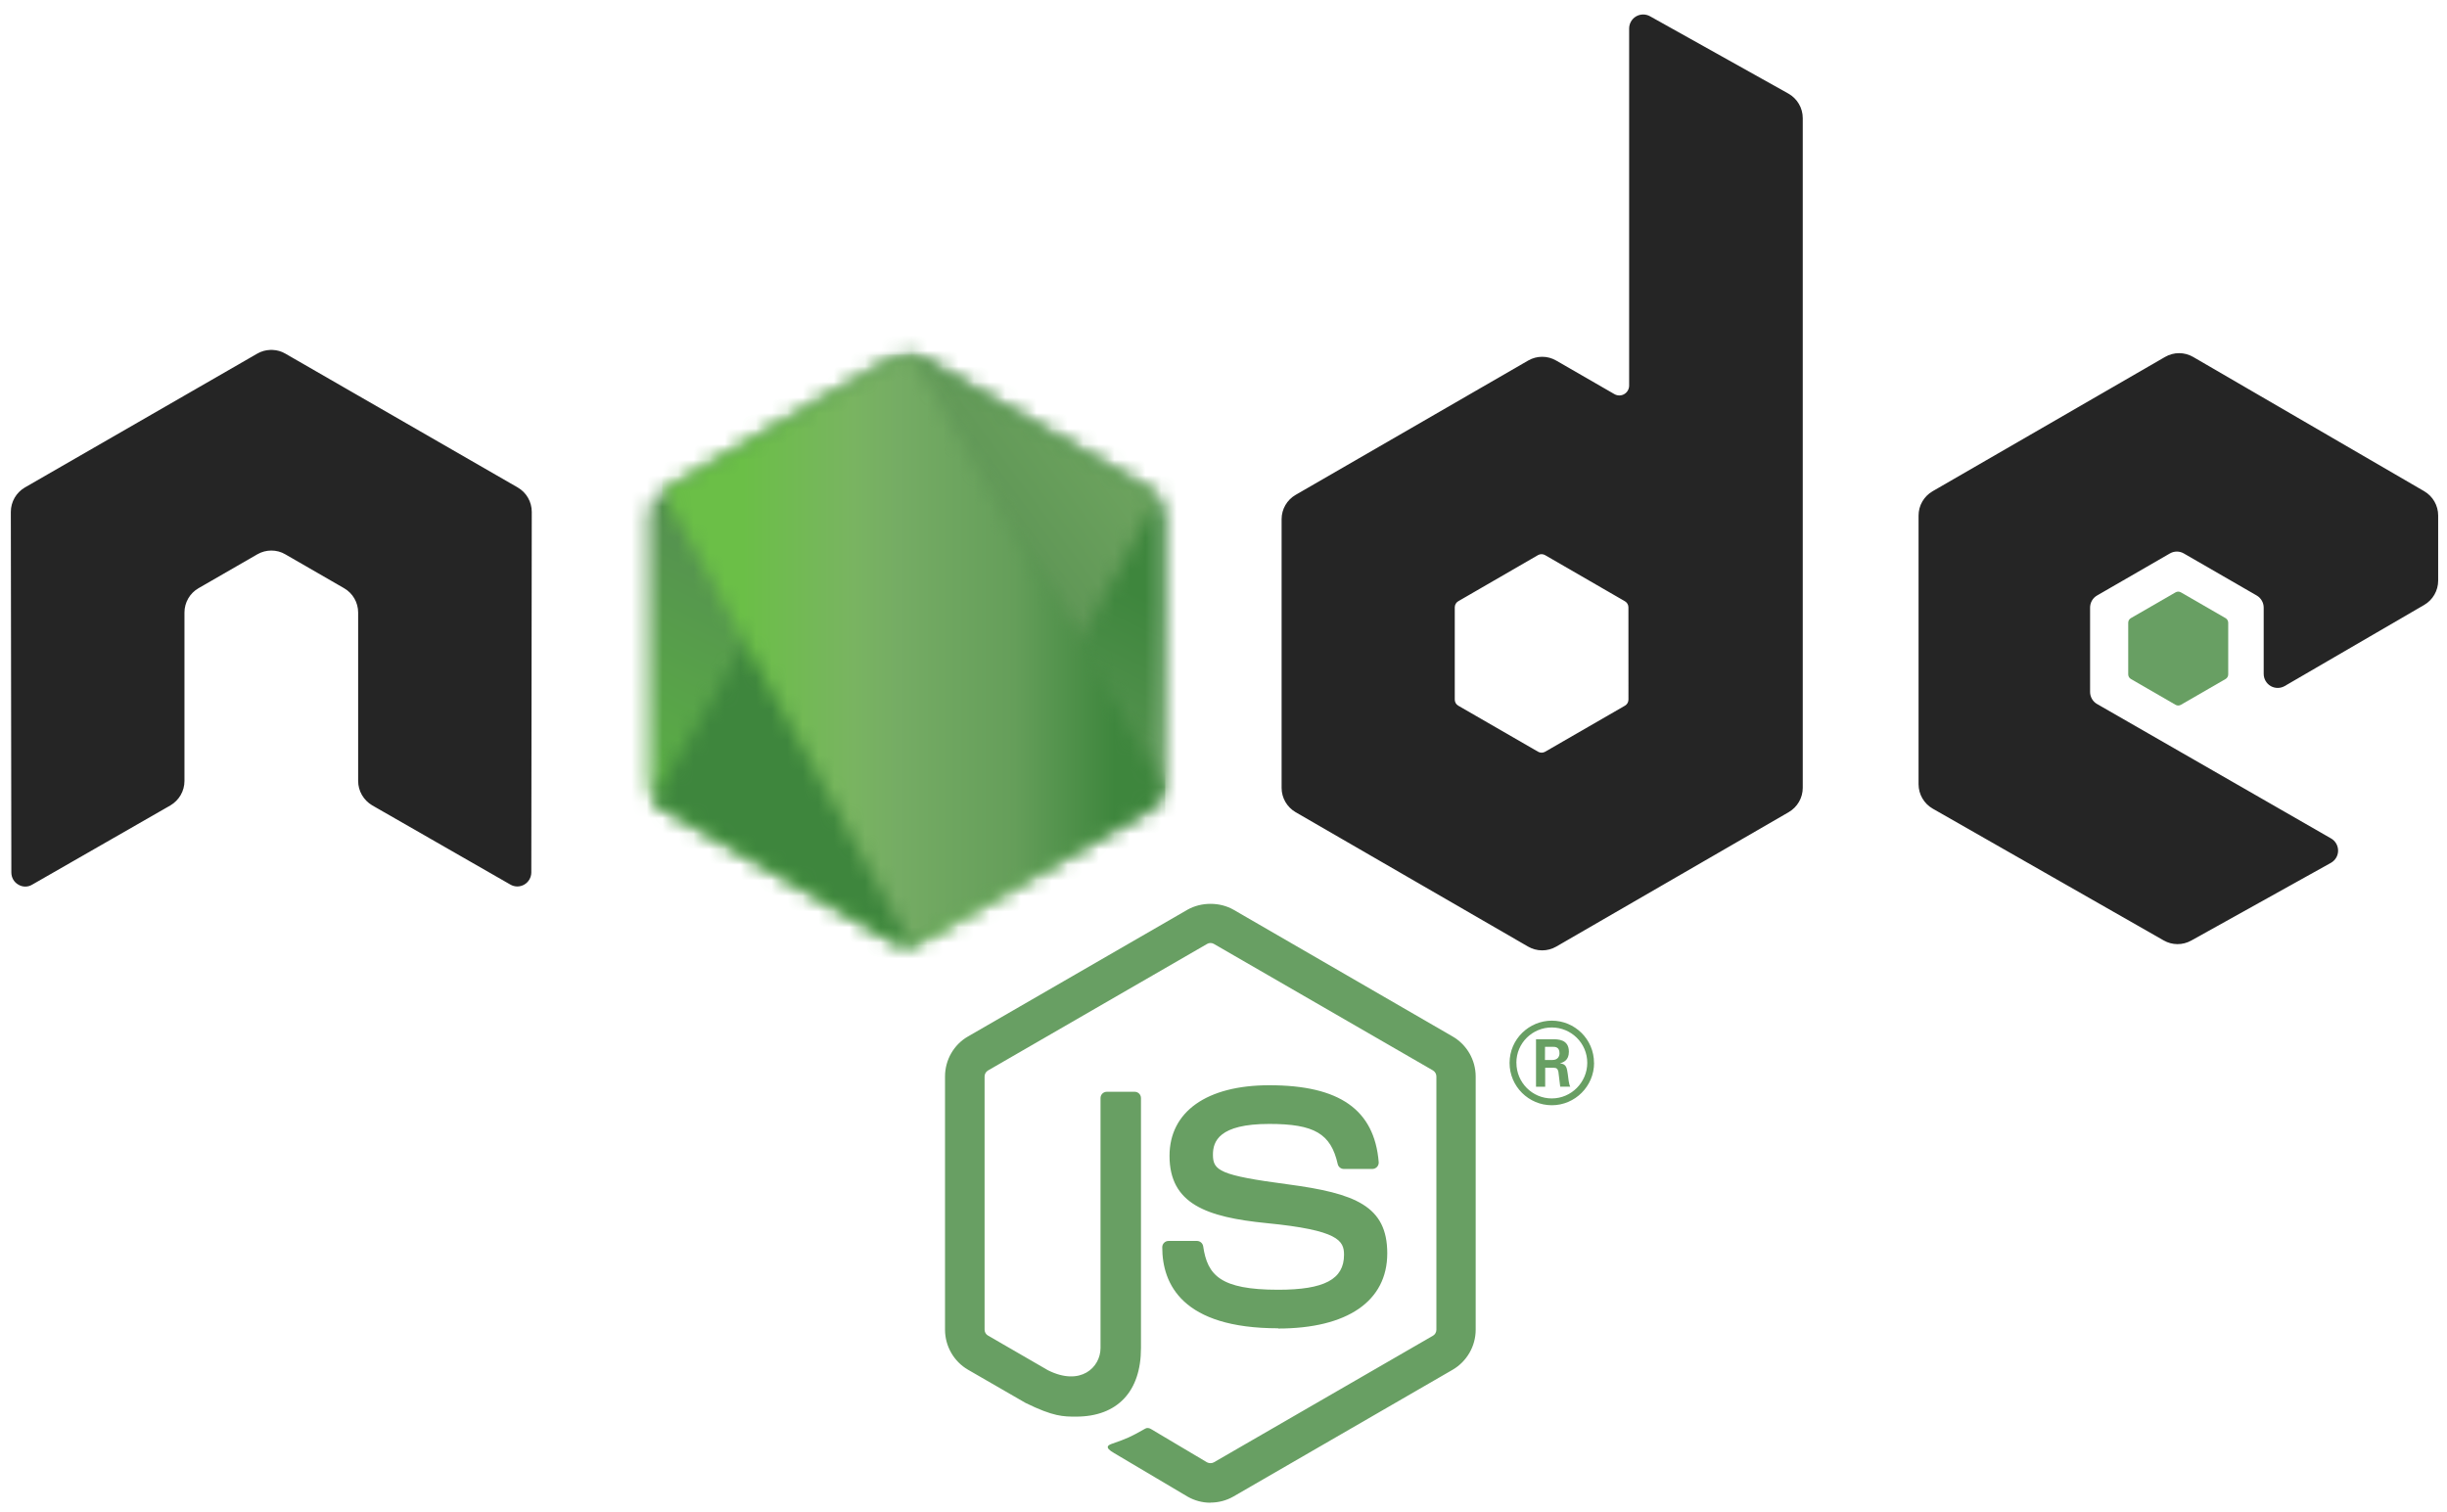 <svg width="157" height="97" viewBox="0 0 157 97" fill="none" xmlns="http://www.w3.org/2000/svg">
<path d="M77.663 96.43C77.149 96.43 76.639 96.295 76.188 96.035L71.493 93.252C70.791 92.859 71.133 92.72 71.365 92.64C72.3 92.312 72.49 92.238 73.488 91.671C73.593 91.611 73.73 91.632 73.837 91.696L77.444 93.839C77.575 93.909 77.76 93.909 77.88 93.839L91.945 85.71C92.075 85.636 92.159 85.485 92.159 85.33V69.08C92.159 68.918 92.075 68.773 91.942 68.692L77.883 60.571C77.753 60.493 77.58 60.493 77.45 60.571L63.394 68.692C63.258 68.769 63.171 68.921 63.171 69.076V85.326C63.171 85.481 63.256 85.629 63.389 85.703L67.241 87.931C69.332 88.978 70.61 87.744 70.61 86.503V70.465C70.61 70.236 70.79 70.06 71.018 70.06H72.8C73.022 70.06 73.205 70.236 73.205 70.465V86.51C73.205 89.302 71.684 90.906 69.04 90.906C68.227 90.906 67.586 90.906 65.797 90.025L62.108 87.896C61.196 87.367 60.633 86.38 60.633 85.326V69.076C60.633 68.019 61.196 67.032 62.108 66.51L76.186 58.378C77.077 57.874 78.26 57.874 79.144 58.378L93.205 66.514C94.113 67.039 94.68 68.022 94.68 69.08V85.33C94.68 86.384 94.113 87.367 93.205 87.896L79.144 96.028C78.693 96.289 78.183 96.422 77.662 96.422" fill="#689F63"/>
<path d="M82.014 85.237C75.861 85.237 74.57 82.408 74.57 80.036C74.57 79.811 74.752 79.631 74.978 79.631H76.794C76.995 79.631 77.164 79.777 77.196 79.975C77.47 81.829 78.287 82.764 82.008 82.764C84.972 82.764 86.233 82.093 86.233 80.519C86.233 79.613 85.874 78.94 81.269 78.489C77.417 78.108 75.037 77.259 75.037 74.174C75.037 71.333 77.431 69.641 81.441 69.641C85.944 69.641 88.176 71.207 88.458 74.569C88.468 74.686 88.426 74.798 88.349 74.883C88.271 74.964 88.162 75.013 88.049 75.013H86.222C86.032 75.013 85.867 74.879 85.828 74.696C85.388 72.747 84.325 72.123 81.434 72.123C78.199 72.123 77.822 73.251 77.822 74.097C77.822 75.123 78.266 75.422 82.631 76C86.954 76.575 89.007 77.386 89.007 80.428C89.007 83.494 86.451 85.253 81.994 85.253M99.125 68.02H99.597C99.984 68.02 100.058 67.749 100.058 67.59C100.058 67.174 99.773 67.174 99.614 67.174H99.129L99.125 68.02ZM98.551 66.688H99.597C99.956 66.688 100.66 66.688 100.66 67.491C100.66 68.052 100.301 68.168 100.086 68.239C100.505 68.267 100.533 68.542 100.59 68.929C100.618 69.173 100.663 69.592 100.748 69.733H100.104C100.086 69.592 99.987 68.817 99.987 68.774C99.945 68.602 99.885 68.517 99.671 68.517H99.139V69.737H98.551V66.688ZM97.294 68.203C97.294 69.465 98.312 70.487 99.561 70.487C100.822 70.487 101.839 69.444 101.839 68.203C101.839 66.938 100.808 65.933 99.558 65.933C98.326 65.933 97.291 66.924 97.291 68.2M102.276 68.21C102.276 69.705 101.054 70.924 99.565 70.924C98.086 70.924 96.854 69.719 96.854 68.21C96.854 66.673 98.115 65.496 99.565 65.496C101.026 65.496 102.272 66.677 102.272 68.21" fill="#689F63"/>
<path fill-rule="evenodd" clip-rule="evenodd" d="M34.118 32.848C34.118 32.199 33.776 31.604 33.217 31.281L18.306 22.691C18.054 22.543 17.772 22.465 17.486 22.455H17.332C17.046 22.465 16.764 22.543 16.508 22.691L1.597 31.281C1.042 31.605 0.695 32.201 0.695 32.85L0.728 55.987C0.728 56.308 0.894 56.608 1.175 56.766C1.45 56.935 1.795 56.935 2.069 56.766L10.934 51.683C11.494 51.35 11.835 50.76 11.835 50.118V39.309C11.835 38.664 12.177 38.068 12.735 37.747L16.509 35.571C16.789 35.409 17.097 35.329 17.41 35.329C17.718 35.329 18.033 35.408 18.306 35.571L22.078 37.746C22.636 38.067 22.979 38.663 22.979 39.308V50.116C22.979 50.758 23.325 51.35 23.882 51.681L32.741 56.761C33.019 56.926 33.365 56.926 33.643 56.761C33.916 56.602 34.089 56.303 34.089 55.982L34.118 32.848ZM104.482 44.895C104.482 45.056 104.396 45.205 104.257 45.284L99.135 48.24C98.996 48.32 98.824 48.32 98.685 48.24L93.563 45.284C93.422 45.204 93.338 45.055 93.338 44.895V38.974C93.338 38.813 93.422 38.664 93.559 38.583L98.678 35.622C98.819 35.541 98.992 35.541 99.132 35.622L104.255 38.583C104.396 38.664 104.48 38.813 104.48 38.974L104.482 44.895ZM105.866 1.044C105.586 0.888 105.246 0.892 104.97 1.053C104.695 1.215 104.526 1.512 104.526 1.832V24.744C104.526 24.97 104.406 25.178 104.211 25.291C104.017 25.404 103.776 25.404 103.581 25.291L99.845 23.137C99.289 22.814 98.604 22.814 98.046 23.137L83.129 31.756C82.572 32.077 82.228 32.673 82.228 33.314V50.558C82.228 51.203 82.572 51.795 83.129 52.12L98.046 60.745C98.603 61.066 99.288 61.066 99.847 60.745L114.764 52.116C115.32 51.792 115.665 51.2 115.665 50.554V7.579C115.665 6.924 115.309 6.323 114.739 6.003L105.866 1.044ZM155.538 38.818C156.092 38.496 156.433 37.901 156.433 37.26V33.08C156.433 32.438 156.092 31.844 155.536 31.521L140.715 22.906C140.155 22.581 139.469 22.581 138.909 22.906L123.996 31.524C123.436 31.849 123.095 32.441 123.095 33.086V50.323C123.095 50.971 123.443 51.57 124.003 51.891L138.821 60.347C139.367 60.661 140.035 60.665 140.588 60.358L149.551 55.37C149.833 55.212 150.013 54.912 150.013 54.588C150.013 54.264 149.84 53.96 149.559 53.802L134.554 45.18C134.272 45.021 134.1 44.721 134.1 44.401V38.993C134.1 38.671 134.269 38.373 134.55 38.212L139.219 35.516C139.497 35.354 139.838 35.354 140.116 35.516L144.788 38.212C145.066 38.371 145.239 38.671 145.239 38.991V43.242C145.239 43.563 145.411 43.863 145.689 44.025C145.968 44.184 146.313 44.184 146.591 44.021L155.538 38.818Z" fill="#252525"/>
<path fill-rule="evenodd" clip-rule="evenodd" d="M139.583 38.012C139.689 37.949 139.821 37.949 139.928 38.012L142.791 39.665C142.898 39.727 142.963 39.841 142.963 39.964V43.274C142.963 43.398 142.898 43.512 142.791 43.574L139.928 45.227C139.821 45.289 139.689 45.289 139.583 45.227L136.723 43.574C136.614 43.512 136.547 43.398 136.547 43.274V39.964C136.547 39.841 136.61 39.727 136.719 39.665L139.583 38.012Z" fill="#689F63"/>
<mask id="mask0_4156_2357" style="mask-type:luminance" maskUnits="userSpaceOnUse" x="41" y="22" width="34" height="39">
<path d="M57.299 22.982L42.467 31.553C41.911 31.874 41.57 32.466 41.57 33.106V50.262C41.57 50.902 41.911 51.494 42.467 51.815L57.3 60.393C57.854 60.713 58.538 60.713 59.092 60.393L73.922 51.815C74.475 51.494 74.816 50.902 74.816 50.262V33.106C74.816 32.466 74.475 31.874 73.919 31.553L59.09 22.982C58.812 22.822 58.502 22.742 58.193 22.742C57.883 22.742 57.573 22.822 57.295 22.982" fill="white"/>
</mask>
<g mask="url(#mask0_4156_2357)">
<path d="M89.802 30.094L48.008 9.582L26.578 53.352L68.371 73.865L89.802 30.094Z" fill="url(#paint0_linear_4156_2357)"/>
</g>
<mask id="mask1_4156_2357" style="mask-type:luminance" maskUnits="userSpaceOnUse" x="41" y="22" width="34" height="39">
<path d="M41.922 51.351C42.064 51.535 42.241 51.695 42.45 51.815L55.173 59.173L57.292 60.393C57.609 60.576 57.971 60.654 58.325 60.627C58.444 60.617 58.562 60.595 58.678 60.562L74.321 31.884C74.201 31.753 74.061 31.644 73.904 31.552L64.192 25.937L59.058 22.98C58.913 22.895 58.755 22.835 58.594 22.793L41.922 51.351Z" fill="white"/>
</mask>
<g mask="url(#mask1_4156_2357)">
<path d="M23.844 36.167L53.355 76.158L92.383 47.287L62.871 7.297L23.844 36.167Z" fill="url(#paint1_linear_4156_2357)"/>
</g>
<mask id="mask2_4156_2357" style="mask-type:luminance" maskUnits="userSpaceOnUse" x="42" y="22" width="33" height="39">
<path d="M57.991 22.761C57.742 22.785 57.498 22.863 57.274 22.99L42.484 31.537L58.432 60.621C58.654 60.59 58.872 60.516 59.07 60.401L73.902 51.823C74.359 51.557 74.673 51.108 74.768 50.598L58.51 22.79C58.39 22.766 58.27 22.754 58.147 22.754C58.098 22.754 58.049 22.756 57.999 22.761" fill="white"/>
</mask>
<g mask="url(#mask2_4156_2357)">
<path d="M42.484 22.754V60.622H74.762V22.754H42.484Z" fill="url(#paint2_linear_4156_2357)"/>
</g>
<defs>
<linearGradient id="paint0_linear_4156_2357" x1="68.892" y1="19.805" x2="47.421" y2="63.552" gradientUnits="userSpaceOnUse">
<stop offset="0.3" stop-color="#3E863D"/>
<stop offset="0.5" stop-color="#55934F"/>
<stop offset="0.8" stop-color="#5AAD45"/>
</linearGradient>
<linearGradient id="paint1_linear_4156_2357" x1="38.776" y1="56.392" x2="77.841" y2="27.564" gradientUnits="userSpaceOnUse">
<stop offset="0.57" stop-color="#3E863D"/>
<stop offset="0.72" stop-color="#619857"/>
<stop offset="1" stop-color="#76AC64"/>
</linearGradient>
<linearGradient id="paint2_linear_4156_2357" x1="42.495" y1="41.689" x2="74.768" y2="41.689" gradientUnits="userSpaceOnUse">
<stop offset="0.16" stop-color="#6BBF47"/>
<stop offset="0.38" stop-color="#79B461"/>
<stop offset="0.47" stop-color="#75AC64"/>
<stop offset="0.7" stop-color="#659E5A"/>
<stop offset="0.9" stop-color="#3E863D"/>
</linearGradient>
</defs>
</svg>
